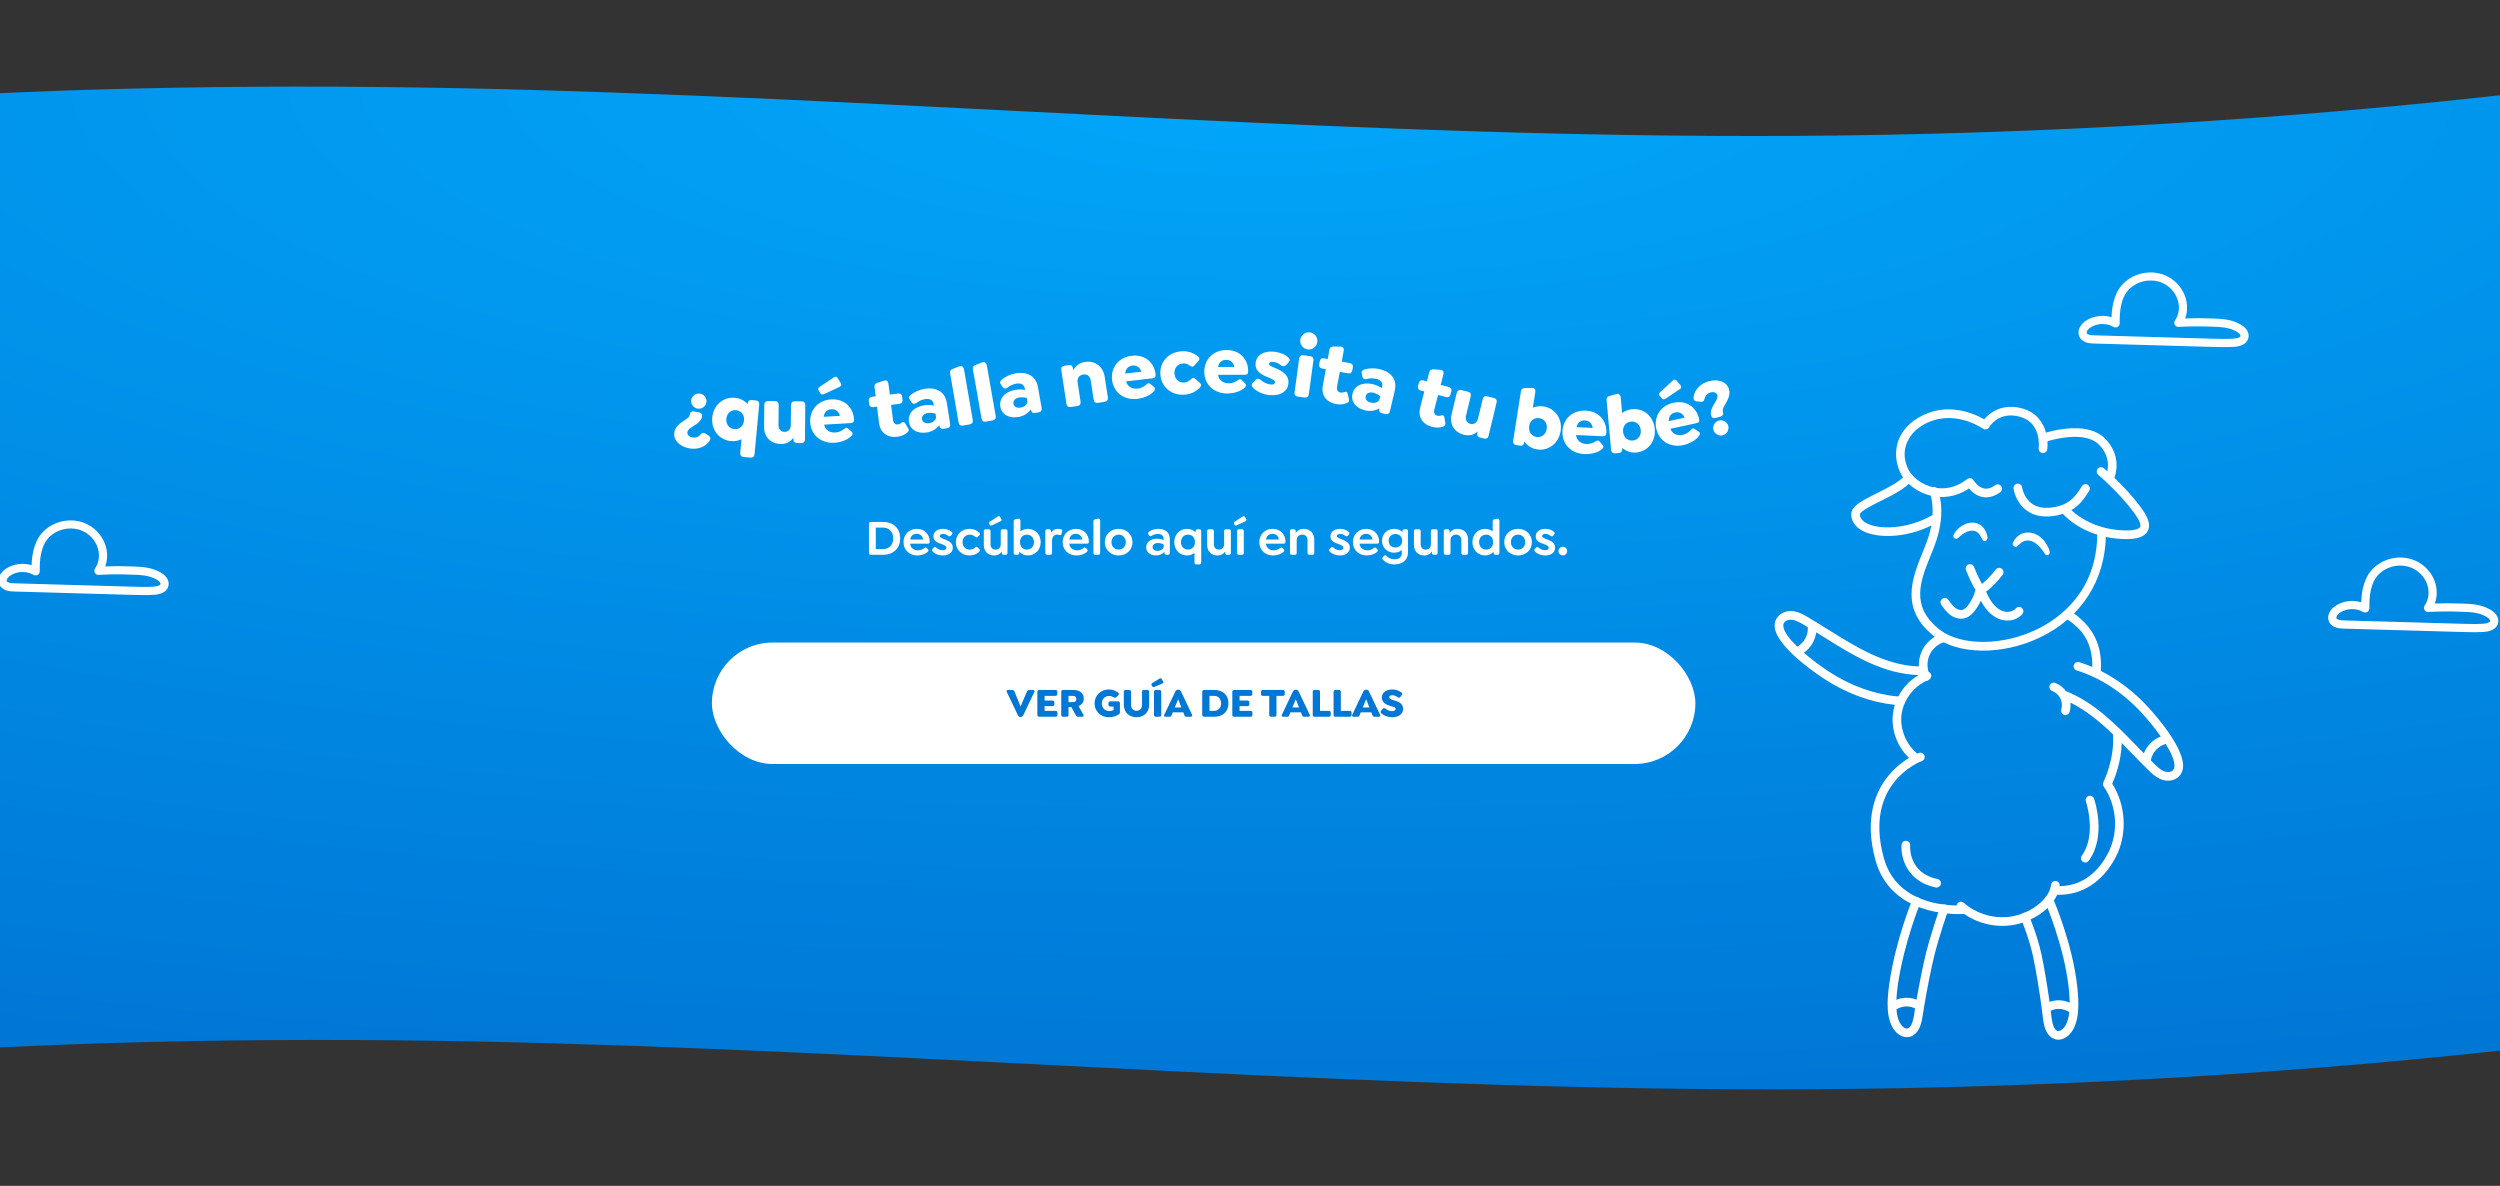 <svg width="1482" height="703" viewBox="0 0 1482 703" fill="none" xmlns="http://www.w3.org/2000/svg">
<rect x="0" y="0" width="1482" height="703" fill="#333333" stroke="none"/>
<g clip-path="url(#clip0_164_117)">
<path d="M1882.17 230.656C1885.19 229.893 1888.19 229.129 1891.18 228.358L1892.44 551.179C1664.78 609.899 1369.43 644.039 1074.95 645.687C823.201 647.093 579.383 625.727 329.819 618.542C80.254 611.358 -197.4 621.321 -384.434 674.087L-385.395 429.293C-388.417 430.112 -391.418 430.94 -394.395 431.78L-395.661 108.959C-208.627 56.192 68.998 46.221 318.592 53.414C568.186 60.607 811.974 81.975 1063.73 80.559C1358.2 78.912 1653.55 44.771 1881.22 -13.949L1882.17 230.656Z" fill="url(#paint0_radial_164_117)"/>
<path d="M1220.05 616.312C1218.57 616.287 1217.13 615.815 1215.88 614.874C1212.4 612.245 1211.41 607.196 1210.86 602.132C1210.74 601.042 1210.59 599.78 1210.41 598.392C1210.38 598.24 1210.36 598.083 1210.35 597.927C1209.14 588.633 1206.79 574.087 1205.12 566.607C1202.56 555.073 1198.04 544.74 1198 544.64C1197.42 543.345 1198.02 541.833 1199.31 541.261C1200.61 540.689 1202.12 541.281 1202.69 542.576C1202.88 543.017 1207.45 553.477 1210.13 565.495C1211.63 572.238 1213.67 584.611 1214.98 593.907C1218.79 592.52 1223.03 592.681 1226.93 594.366C1226.88 591.163 1226.59 587.951 1226.28 585.139C1223.47 560.337 1212.39 534.786 1212.28 534.529C1211.71 533.234 1212.3 531.722 1213.6 531.154C1214.89 530.589 1216.4 531.173 1216.97 532.472C1217.44 533.541 1228.48 558.97 1231.37 584.561C1232.47 594.351 1232.98 606.433 1227 612.991C1224.98 615.21 1222.45 616.351 1220.05 616.312ZM1215.67 599.164C1215.78 600.037 1215.88 600.845 1215.95 601.576C1216.2 603.836 1216.77 609.122 1218.96 610.778C1220.75 612.128 1222.96 609.802 1223.21 609.532C1225.25 607.291 1226.26 603.85 1226.68 600.011C1223.14 597.754 1219.09 597.448 1215.67 599.16L1215.67 599.164ZM1130.31 614.833C1127.9 614.793 1125.42 613.569 1123.47 611.285C1117.71 604.534 1118.61 592.475 1120.04 582.726C1123.76 557.309 1133.23 534.276 1133.63 533.309C1134.17 532.002 1135.67 531.384 1136.97 531.922C1138.28 532.465 1138.9 533.963 1138.36 535.27C1138.27 535.5 1128.73 558.703 1125.11 583.468C1124.7 586.268 1124.3 589.468 1124.15 592.669C1128.1 591.113 1132.34 591.088 1136.11 592.603C1137.72 583.356 1140.17 571.057 1141.89 564.367C1144.93 552.583 1149.99 537.987 1150.04 537.844C1150.5 536.508 1151.96 535.795 1153.3 536.266C1154.64 536.729 1155.35 538.19 1154.88 539.529C1154.83 539.672 1149.83 554.072 1146.86 565.647C1144.95 573.068 1142.12 587.533 1140.6 596.778C1140.59 596.934 1140.57 597.089 1140.53 597.241C1140.3 598.622 1140.11 599.878 1139.96 600.963C1139.24 606.007 1138.09 611.017 1134.52 613.533C1133.24 614.432 1131.79 614.857 1130.3 614.833L1130.31 614.833ZM1124.21 598.33C1124.5 602.177 1125.4 605.653 1127.37 607.96C1127.6 608.238 1129.74 610.636 1131.57 609.346C1133.82 607.762 1134.57 602.495 1134.89 600.248C1134.99 599.52 1135.11 598.711 1135.24 597.846C1131.88 596.026 1127.83 596.195 1124.21 598.334L1124.21 598.33ZM1174.46 385.682C1163.59 385.503 1153.73 382.728 1146.82 377.372C1126.02 361.262 1133.58 342.614 1139.65 327.628C1140.86 324.635 1142 321.812 1142.93 319.062C1143.83 316.395 1144.46 313.872 1144.88 311.517C1129.51 319.165 1112.39 319.232 1103.88 314.55C1099.83 312.323 1097.53 308.976 1097.4 305.131C1097.22 300.02 1103.98 296.666 1112.54 292.417C1118.92 289.247 1126.16 285.654 1129.52 281.555C1130.42 280.463 1132.04 280.3 1133.13 281.2C1134.22 282.097 1134.38 283.712 1133.48 284.805C1129.42 289.759 1121.66 293.61 1114.81 297.008C1110.5 299.151 1102.45 303.142 1102.52 304.957C1102.59 306.986 1103.88 308.704 1106.35 310.064C1114.04 314.299 1131.21 313.677 1145.6 305.313C1146 297.237 1144.1 292.31 1144.07 292.237C1143.55 290.927 1144.18 289.435 1145.49 288.905C1146.8 288.379 1148.29 289.005 1148.82 290.311C1149.03 290.816 1153.79 302.858 1147.78 320.698C1146.81 323.592 1145.63 326.49 1144.39 329.555C1138.41 344.322 1132.22 359.588 1149.95 373.323C1162.41 382.977 1187.06 382.912 1207.29 373.168C1220.51 366.802 1242.77 351.059 1243.24 317.2C1243.26 315.786 1244.42 314.652 1245.84 314.676L1245.85 314.676C1247.26 314.699 1248.39 315.863 1248.37 317.273C1247.99 344.02 1233.83 366.078 1209.51 377.789C1198.18 383.247 1185.77 385.876 1174.45 385.69L1174.46 385.682Z" fill="white"/>
<path d="M1158.14 316.966C1161.12 310.819 1170.59 306.71 1175.71 312.763C1177.06 314.181 1179.95 320.349 1176.67 320.748C1175.91 320.796 1175.29 320.299 1175.04 319.633C1173.81 317.042 1172.09 314.4 1169.02 314.574C1165.93 314.599 1162.94 316.859 1160.68 318.955C1159.35 320.204 1157.25 318.534 1158.14 316.966Z" fill="white"/>
<path d="M1212.07 328.186C1209.64 324.201 1205.37 319.25 1200.25 320.634C1198.69 321.099 1197.2 322.452 1196.12 323.625C1194.79 325.037 1192.44 323.401 1193.27 321.676C1197.21 313.353 1207 314.222 1212.02 320.935C1213.12 322.406 1216.96 328.225 1213.93 329.061C1213.15 329.261 1212.4 328.857 1212.07 328.182" fill="white"/>
<path d="M1186.34 548.853C1178.51 548.724 1170.77 546.269 1164.32 541.81C1157.72 542.162 1120.69 542.602 1111.73 509.775C1104.84 484.555 1112.16 468.654 1119.52 459.756C1123.65 454.769 1128.19 451.401 1131.68 449.287C1124.59 442.547 1120.9 432.531 1122.16 422.852C1122.38 421.144 1122.75 419.465 1123.26 417.83C1108.98 416.34 1094.56 411.039 1081.33 402.399C1076.65 399.34 1053.22 383.479 1052.06 371.797C1051.8 369.138 1052.65 366.759 1054.52 364.919C1056.84 362.64 1060.44 361.745 1064.17 362.525C1067.16 363.153 1069.76 364.687 1072.05 366.041C1075.89 368.31 1079.78 370.74 1083.53 373.092C1100.29 383.585 1117.6 394.423 1137.52 395.074C1137.37 392.078 1137.91 389.029 1139.14 386.245C1141.4 381.132 1145.88 377.2 1151.11 375.723C1152.48 375.339 1153.89 376.13 1154.27 377.495C1154.66 378.855 1153.87 380.272 1152.5 380.657C1148.78 381.71 1145.45 384.645 1143.82 388.32C1142.45 391.42 1142.26 395.088 1143.26 398.28C1143.89 398.534 1144.42 399.034 1144.68 399.711C1145.17 400.94 1144.64 402.324 1143.49 402.925C1143.29 403.138 1143.04 403.321 1142.76 403.457C1142.42 403.619 1142.06 403.704 1141.71 403.714C1136.45 406.24 1132.1 410.691 1129.54 415.94C1129.47 416.438 1129.26 416.883 1128.95 417.239C1128.1 419.253 1127.52 421.362 1127.24 423.514C1126.14 432.032 1129.85 441.207 1136.54 446.749C1137.09 446.511 1137.43 446.384 1137.5 446.358C1138.83 445.87 1140.3 446.553 1140.79 447.881C1141.27 449.209 1140.59 450.681 1139.26 451.169C1137.77 451.722 1104.71 464.64 1116.68 508.43C1120.28 521.647 1129.38 530.413 1143.69 534.479C1149.94 536.256 1155.9 536.715 1159.88 536.781C1159.95 536.284 1160.15 535.804 1160.5 535.403C1161.44 534.342 1163.06 534.239 1164.12 535.173C1164.86 535.824 1165.63 536.438 1166.42 537.018C1166.53 537.088 1166.63 537.166 1166.74 537.251C1174.21 542.612 1183.74 544.839 1192.86 543.232C1203.2 541.416 1214.9 533.45 1215.85 524.492C1216 523.083 1217.27 522.062 1218.67 522.214C1220.08 522.363 1221.1 523.628 1220.95 525.033C1220.94 525.135 1220.93 525.234 1220.91 525.336C1236.29 525.065 1244.98 514.683 1249.61 505.846C1256.02 493.597 1255.01 477.687 1247.08 466.259C1246.54 465.486 1246.47 464.48 1246.9 463.643C1246.97 463.507 1253.74 449.833 1252.54 435.279C1244.84 427.886 1236.66 421.106 1227.33 416.475C1227.53 418.342 1227.38 420.253 1226.84 422.055C1226.44 423.41 1225.02 424.186 1223.66 423.783C1222.3 423.38 1221.53 421.956 1221.93 420.597C1222.57 418.451 1222.37 416.063 1221.38 414.053C1221.27 413.831 1221.15 413.616 1221.02 413.404C1220.89 413.246 1220.78 413.077 1220.69 412.893C1219.67 411.423 1218.2 410.261 1216.53 409.61C1215.21 409.098 1214.56 407.615 1215.07 406.296C1215.58 404.973 1217.07 404.32 1218.38 404.832C1220.89 405.802 1223.09 407.516 1224.69 409.676C1241.83 416.558 1254.87 430.041 1267.49 443.084C1268.61 444.235 1269.74 445.407 1270.88 446.574C1272.65 442.046 1276.36 438.342 1280.91 436.594C1277.22 431.349 1272.88 426.131 1269.23 422.213C1258.18 410.334 1244.97 401.76 1231.05 397.422C1229.7 397 1228.95 395.565 1229.37 394.214C1229.79 392.863 1231.22 392.111 1232.58 392.529C1235.19 393.344 1237.77 394.296 1240.33 395.384C1240.49 379.634 1233.31 372.445 1225.42 367.065C1224.25 366.27 1223.95 364.675 1224.74 363.505C1225.54 362.335 1227.13 362.034 1228.3 362.829C1244.13 373.612 1245.96 386.948 1245.39 397.734C1255.38 402.772 1264.76 409.884 1272.98 418.722C1276.8 422.817 1295.72 443.834 1294.05 455.454C1293.66 458.099 1292.27 460.206 1290.01 461.542C1287.21 463.2 1283.5 463.2 1280.07 461.553C1277.31 460.222 1275.16 458.11 1273.26 456.245C1270.08 453.119 1266.89 449.829 1263.81 446.644C1261.82 444.584 1259.81 442.512 1257.79 440.459C1257.45 451.557 1253.67 461.099 1252.12 464.57C1260.35 477.414 1261.2 494.759 1254.15 508.215C1246.5 522.806 1234.25 530.691 1219.61 530.45L1219.46 530.448C1215.4 539.582 1204.16 546.438 1193.75 548.268C1191.29 548.699 1188.82 548.89 1186.35 548.849L1186.34 548.853ZM1275 450.773C1275.61 451.384 1276.23 451.992 1276.84 452.591C1278.53 454.255 1280.28 455.977 1282.28 456.938C1283.74 457.639 1285.84 458.054 1287.39 457.136C1288.32 456.584 1288.81 455.843 1288.97 454.724C1289.44 451.494 1287.21 446.44 1283.84 441.021C1279.39 442.237 1275.73 446.221 1275.01 450.773L1275 450.773ZM1069.34 386.948C1074.18 391.155 1079.65 395.178 1084.13 398.105C1097.14 406.608 1111.34 411.696 1125.3 412.873C1128.02 407.634 1132.23 403.173 1137.38 400.192C1116.07 399.521 1098.15 388.297 1080.79 377.429C1079.44 376.577 1078.06 375.714 1076.67 374.854C1076.04 379.675 1073.33 384.161 1069.34 386.948L1069.34 386.948ZM1061.67 367.376C1060.39 367.355 1059.03 367.663 1058.1 368.568C1057.33 369.324 1057.04 370.164 1057.15 371.288C1057.47 374.534 1060.85 378.907 1065.42 383.357C1069.44 381.11 1072.04 376.368 1071.65 371.77C1070.91 371.324 1070.17 370.882 1069.44 370.448C1067.39 369.239 1065.28 367.991 1063.11 367.536C1062.66 367.442 1062.17 367.384 1061.67 367.376ZM1147.99 526.158C1147.83 526.156 1147.67 526.138 1147.51 526.105C1130.1 522.505 1126.64 507.947 1127.24 500.752C1127.35 499.343 1128.61 498.291 1130 498.413C1131.41 498.531 1132.46 499.766 1132.35 501.171C1132.29 501.87 1131.32 517.523 1148.54 521.086C1149.93 521.371 1150.82 522.728 1150.53 524.112C1150.28 525.337 1149.19 526.174 1147.99 526.155L1147.99 526.158ZM1236.12 511.288C1235.61 511.28 1235.1 511.119 1234.66 510.8C1233.51 509.967 1233.26 508.365 1234.09 507.222C1243.12 494.799 1236.58 475.311 1236.51 475.115C1236.05 473.777 1236.76 472.32 1238.1 471.859C1239.44 471.398 1240.89 472.106 1241.35 473.442C1241.67 474.341 1248.86 495.636 1238.23 510.239C1237.72 510.942 1236.92 511.309 1236.12 511.296L1236.12 511.288ZM1189.81 367.855C1188.77 367.838 1187.73 367.699 1186.69 367.431C1182.11 366.245 1178.89 363.008 1177 360.504C1175.93 359.095 1175.03 357.596 1174.23 356.088C1173.27 358.206 1172.07 360.21 1170.65 362.047C1169.56 363.455 1167.83 365.428 1165.33 366.299C1162.44 367.305 1159 366.648 1156.13 364.543C1153.91 362.912 1152.33 360.733 1150.78 358.459C1149.98 357.29 1150.28 355.697 1151.45 354.899C1152.62 354.1 1154.22 354.404 1155.02 355.574C1156.35 357.539 1157.59 359.26 1159.16 360.408C1160.33 361.264 1162.12 361.99 1163.65 361.46C1164.85 361.038 1165.91 359.804 1166.6 358.914C1168.73 356.15 1170.27 352.926 1171.09 349.528C1170.43 348.779 1170.02 347.985 1169.79 347.54C1168.16 344.428 1166.69 341.201 1165.42 337.943C1164.91 336.626 1165.55 335.138 1166.87 334.623C1168.19 334.108 1169.68 334.757 1170.19 336.078C1171.4 339.163 1172.79 342.222 1174.33 345.172C1174.61 345.71 1174.81 345.994 1174.93 346.141C1175.07 346.052 1175.29 345.892 1175.63 345.593C1178.37 343.208 1180.87 340.529 1183.06 337.629C1183.92 336.502 1185.52 336.281 1186.65 337.132C1187.78 337.988 1188 339.593 1187.15 340.724C1184.74 343.902 1182 346.839 1179 349.453C1178.65 349.763 1178.06 350.274 1177.3 350.688C1178.35 352.987 1179.56 355.385 1181.09 357.414C1182.49 359.271 1184.83 361.653 1187.98 362.473C1190.59 363.151 1193.46 362.419 1194.96 360.69C1195.88 359.617 1197.5 359.503 1198.57 360.426C1199.64 361.353 1199.76 362.972 1198.83 364.04C1196.66 366.549 1193.32 367.917 1189.81 367.859L1189.81 367.855ZM1259.8 319.569C1259.65 319.567 1259.5 319.564 1259.35 319.562C1237.54 319.005 1225.73 307.744 1222.88 304.635C1221.97 304.928 1221.01 305.187 1220 305.406C1212.57 307.014 1206.39 306.14 1201.64 302.806C1194.82 298.026 1193.66 289.969 1193.62 289.626C1193.43 288.223 1194.41 286.934 1195.81 286.745C1197.22 286.559 1198.5 287.534 1198.69 288.934C1198.72 289.098 1199.69 295.207 1204.62 298.64C1208.15 301.095 1212.96 301.684 1218.91 300.397C1227.69 298.495 1230.97 293.273 1234.13 288.22C1234.88 287.019 1236.46 286.657 1237.66 287.407C1238.86 288.158 1239.22 289.738 1238.47 290.94C1236.07 294.776 1233.25 299.279 1227.9 302.409C1231.76 306.022 1242.18 313.995 1259.48 314.436C1266.89 314.646 1268.38 312.909 1268.66 312.381C1269.71 310.367 1266.23 305.578 1265.08 304.003L1264.88 303.722C1256.73 292.48 1243.99 281.597 1243.86 281.488C1242.79 280.573 1242.66 278.954 1243.57 277.877C1244.49 276.801 1246.11 276.667 1247.18 277.587C1247.31 277.692 1248.05 278.324 1249.22 279.378C1249.99 275.712 1250.08 269.376 1244.11 263.458C1236.15 255.567 1218.38 260.166 1213.73 261.55C1213.86 263.332 1213.8 264.967 1213.62 266.311C1213.44 267.715 1212.16 268.706 1210.75 268.519C1209.35 268.336 1208.36 267.049 1208.54 265.649C1208.63 264.954 1210.21 250.772 1197.71 247.139C1184.92 243.421 1179.39 252.874 1179.16 253.281C1178.8 253.91 1178.19 254.361 1177.49 254.516C1176.78 254.672 1176.04 254.527 1175.45 254.106C1174.71 253.588 1157.14 241.522 1139.5 252.209C1131.22 257.227 1125.55 267.396 1131.54 278.804C1133.54 282.603 1139.04 287.407 1146.39 288.981C1151.18 290.007 1158.51 289.976 1166.15 283.992C1166.74 283.53 1167.5 283.353 1168.22 283.494C1168.96 283.639 1169.59 284.091 1169.96 284.74C1169.97 284.771 1172.34 288.777 1176.08 289.558C1178.15 289.991 1180.39 289.34 1182.74 287.617C1183.89 286.784 1185.49 287.031 1186.33 288.174C1187.16 289.318 1186.91 290.919 1185.77 291.756C1182.17 294.382 1178.54 295.327 1174.98 294.564C1171.38 293.794 1168.74 291.411 1167.17 289.578C1158.74 295.229 1150.72 295.15 1145.31 293.992C1136.3 292.063 1129.62 286.171 1127 281.187C1124.2 275.849 1123.31 269.817 1124.5 264.199C1125.91 257.524 1130.18 251.861 1136.84 247.825C1153.74 237.586 1170.37 245.19 1176.22 248.554C1179.92 244.08 1187.77 238.907 1199.13 242.214C1207.36 244.609 1211.27 250.622 1212.86 256.45C1219 254.668 1238.03 250.204 1247.72 259.812C1253.75 265.796 1254.84 272.231 1254.69 276.577C1254.59 279.474 1253.93 281.848 1253.42 283.278C1257.99 287.651 1264.19 294.049 1269.02 300.713L1269.22 300.986C1271.33 303.889 1275.73 309.926 1273.19 314.765C1271.44 318.118 1267.05 319.692 1259.79 319.573L1259.8 319.569Z" fill="white"/>
<path d="M-0.875 344.036C-0.835 341.255 1.192 338.623 3.564 337.099C7.992 334.213 13.709 333.503 18.721 335.037C18.965 328.016 20.453 319.55 26.74 314.101C35.066 306.908 47.513 306.605 55.712 313.363C62.679 319.121 65.164 328.123 62.37 335.755C67.479 335.564 72.634 335.566 77.737 335.782L78.936 335.799C84.303 336.02 89.383 336.212 94.832 339.143C98.638 341.187 100.514 344.187 99.871 347.222C99.203 350.377 96.227 352.277 91.499 352.593C87.107 352.89 82.674 352.755 78.408 352.646L8.166 350.638C6.32 350.588 1.431 350.446 -0.359 346.561C-0.731 345.716 -0.887 344.875 -0.875 344.036ZM23.536 338.726C23.524 339.565 23.081 340.35 22.332 340.771C21.582 341.215 20.647 341.202 19.886 340.784C15.725 338.375 10.209 338.512 6.191 341.14C4.836 342.032 3.639 343.621 4.057 344.514C4.406 345.286 5.838 345.714 8.331 345.774L78.573 347.782C82.719 347.889 87.033 348.022 91.184 347.746C93.344 347.609 94.984 346.961 95.138 346.196C95.293 345.479 94.183 344.264 92.541 343.402C88.068 341.012 83.946 340.858 78.746 340.664L77.524 340.646C71.199 340.364 64.773 340.417 58.462 340.782C57.55 340.841 56.67 340.373 56.226 339.551C55.782 338.754 55.82 337.772 56.334 336.988C60.498 330.814 58.918 322.256 52.639 317.06C46.241 311.766 36.479 312.058 29.925 317.719C24.002 322.837 23.463 332.084 23.561 338.606C23.561 338.63 23.561 338.654 23.56 338.678L23.536 338.726Z" fill="white"/>
<path d="M1380.13 366.036C1380.16 363.255 1382.19 360.623 1384.56 359.099C1388.99 356.213 1394.71 355.503 1399.72 357.037C1399.97 350.016 1401.45 341.55 1407.74 336.101C1416.07 328.908 1428.51 328.605 1436.71 335.363C1443.68 341.121 1446.16 350.123 1443.37 357.755C1448.48 357.564 1453.63 357.566 1458.74 357.782L1459.94 357.799C1465.3 358.02 1470.38 358.212 1475.83 361.143C1479.64 363.187 1481.51 366.187 1480.87 369.222C1480.2 372.377 1477.23 374.277 1472.5 374.593C1468.11 374.89 1463.67 374.755 1459.41 374.646L1389.17 372.638C1387.32 372.588 1382.43 372.446 1380.64 368.561C1380.27 367.716 1380.11 366.875 1380.13 366.036ZM1404.54 360.726C1404.52 361.565 1404.08 362.35 1403.33 362.771C1402.58 363.215 1401.65 363.202 1400.89 362.784C1396.72 360.375 1391.21 360.512 1387.19 363.14C1385.84 364.032 1384.64 365.621 1385.06 366.514C1385.41 367.286 1386.84 367.714 1389.33 367.774L1459.57 369.782C1463.72 369.889 1468.03 370.022 1472.18 369.746C1474.34 369.609 1475.98 368.961 1476.14 368.196C1476.29 367.479 1475.18 366.264 1473.54 365.402C1469.07 363.012 1464.95 362.858 1459.75 362.664L1458.52 362.646C1452.2 362.364 1445.77 362.417 1439.46 362.782C1438.55 362.841 1437.67 362.373 1437.23 361.551C1436.78 360.754 1436.82 359.772 1437.33 358.988C1441.5 352.814 1439.92 344.256 1433.64 339.06C1427.24 333.766 1417.48 334.058 1410.92 339.719C1405 344.837 1404.46 354.084 1404.56 360.606C1404.56 360.63 1404.56 360.654 1404.56 360.678L1404.54 360.726Z" fill="white"/>
<path d="M1232.13 197.036C1232.16 194.255 1234.19 191.623 1236.56 190.099C1240.99 187.213 1246.71 186.503 1251.72 188.037C1251.97 181.016 1253.45 172.55 1259.74 167.101C1268.07 159.908 1280.51 159.605 1288.71 166.363C1295.68 172.121 1298.16 181.123 1295.37 188.755C1300.48 188.564 1305.63 188.566 1310.74 188.782L1311.94 188.799C1317.3 189.02 1322.38 189.212 1327.83 192.143C1331.64 194.187 1333.51 197.187 1332.87 200.222C1332.2 203.377 1329.23 205.277 1324.5 205.593C1320.11 205.89 1315.67 205.755 1311.41 205.646L1241.17 203.638C1239.32 203.588 1234.43 203.446 1232.64 199.561C1232.27 198.716 1232.11 197.875 1232.13 197.036ZM1256.54 191.726C1256.52 192.565 1256.08 193.35 1255.33 193.771C1254.58 194.215 1253.65 194.202 1252.89 193.784C1248.72 191.375 1243.21 191.512 1239.19 194.14C1237.84 195.032 1236.64 196.621 1237.06 197.514C1237.41 198.286 1238.84 198.714 1241.33 198.774L1311.57 200.782C1315.72 200.889 1320.03 201.022 1324.18 200.746C1326.34 200.609 1327.98 199.961 1328.14 199.196C1328.29 198.479 1327.18 197.264 1325.54 196.402C1321.07 194.012 1316.95 193.858 1311.75 193.664L1310.52 193.646C1304.2 193.364 1297.77 193.417 1291.46 193.782C1290.55 193.841 1289.67 193.373 1289.23 192.551C1288.78 191.754 1288.82 190.772 1289.33 189.988C1293.5 183.814 1291.92 175.256 1285.64 170.06C1279.24 164.766 1269.48 165.058 1262.92 170.719C1257 175.837 1256.46 185.084 1256.56 191.606C1256.56 191.63 1256.56 191.654 1256.56 191.678L1256.54 191.726Z" fill="white"/>
<path d="M516.322 328.889C515.572 328.889 515.122 328.439 515.122 327.689V310.559C515.122 309.809 515.572 309.389 516.322 309.389H523.402C529.642 309.389 533.632 313.289 533.632 319.109C533.632 324.989 529.642 328.889 523.402 328.889H516.322ZM519.172 325.529H523.282C527.002 325.529 529.492 323.069 529.492 319.139C529.492 315.179 527.002 312.749 523.282 312.749H519.172V325.529ZM539.523 322.289C539.763 324.839 541.803 326.249 544.113 326.249C545.283 326.249 546.603 325.919 547.923 324.899C548.463 324.479 548.883 324.389 549.363 324.899L550.083 325.619C550.653 326.189 550.413 326.639 550.083 326.999C548.553 328.559 545.883 329.279 543.753 329.279C539.253 329.279 535.593 326.189 535.593 321.389C535.593 316.859 538.923 313.499 543.453 313.499C545.733 313.499 547.653 314.309 548.943 315.599C550.353 316.979 551.133 318.959 551.133 321.059C551.133 321.899 550.803 322.289 549.903 322.289H539.523ZM543.393 316.439C541.323 316.439 539.853 317.759 539.553 319.829H547.233C547.083 318.899 546.723 318.119 546.153 317.549C545.493 316.829 544.533 316.439 543.393 316.439ZM558.904 329.279C556.564 329.279 554.224 328.349 552.964 326.999C552.424 326.489 552.274 325.979 552.904 325.319L553.414 324.749C553.984 324.119 554.524 324.179 555.094 324.659C556.114 325.559 557.434 326.189 558.874 326.189C560.164 326.189 561.004 325.619 561.004 324.749C561.004 323.579 559.744 323.159 558.394 322.619C555.934 321.779 553.324 320.849 553.324 317.969C553.324 315.239 555.574 313.499 559.024 313.499C560.944 313.499 562.954 314.159 564.124 315.269C564.664 315.749 564.814 316.229 564.184 316.979L563.764 317.519C563.314 318.029 562.714 318.119 562.114 317.669C561.124 316.859 560.224 316.499 559.024 316.499C557.854 316.499 557.134 317.009 557.134 317.759C557.134 318.719 558.454 319.109 560.224 319.799C562.744 320.819 564.814 321.899 564.814 324.689C564.814 327.539 562.414 329.279 558.904 329.279ZM574.734 329.279C570.054 329.279 566.634 325.889 566.634 321.389C566.634 316.859 570.054 313.499 574.734 313.499C576.954 313.499 578.994 314.219 580.614 315.809C580.974 316.169 581.184 316.649 580.614 317.219L579.564 318.269C579.174 318.629 578.754 318.779 578.124 318.239C576.954 317.159 575.844 316.949 574.854 316.949C572.364 316.949 570.594 318.839 570.594 321.389C570.594 323.909 572.274 325.829 574.854 325.829C575.844 325.829 576.954 325.589 578.124 324.539C578.754 323.969 579.174 324.119 579.564 324.509L580.614 325.559C581.184 326.129 580.974 326.579 580.614 326.939C578.994 328.559 576.954 329.279 574.734 329.279ZM586.828 311.249L586.438 310.559C586.078 310.019 586.288 309.599 586.858 309.209L591.478 306.209C592.108 305.759 592.528 305.909 592.828 306.359L593.548 307.679C593.938 308.309 593.728 308.699 593.158 308.999L588.118 311.369C587.548 311.639 587.098 311.639 586.828 311.249ZM596.098 313.739C596.818 313.739 597.238 314.159 597.238 314.879V327.719C597.238 328.439 596.818 328.889 596.098 328.889H595.018C594.298 328.889 593.878 328.439 593.878 327.719V326.909C592.948 328.319 591.448 329.279 589.288 329.279C585.628 329.279 583.198 326.789 583.198 323.099V314.879C583.198 314.159 583.588 313.739 584.308 313.739H586.048C586.768 313.739 587.188 314.159 587.188 314.879V322.649C587.188 324.539 588.328 325.829 590.158 325.829C592.048 325.829 593.248 324.539 593.248 322.559V314.879C593.248 314.159 593.638 313.739 594.358 313.739H596.098ZM609.379 313.499C613.789 313.499 616.909 316.949 616.909 321.389C616.909 325.799 613.789 329.279 609.379 329.279C607.189 329.279 605.449 328.349 604.219 326.969V327.719C604.219 328.439 603.829 328.889 603.109 328.889H602.059C601.339 328.889 600.919 328.439 600.919 327.719V308.969C600.919 308.279 601.309 307.979 602.059 307.799L603.709 307.499C604.519 307.319 604.909 307.829 604.909 308.609V314.969C606.139 314.069 607.669 313.499 609.379 313.499ZM608.779 325.799C611.299 325.799 612.949 323.849 612.949 321.389C612.949 318.929 611.299 316.949 608.779 316.949C606.529 316.949 604.609 318.539 604.669 321.389C604.699 324.209 606.499 325.799 608.779 325.799ZM628.992 313.769C629.442 313.919 629.862 314.159 629.652 314.969L629.262 316.469C629.052 317.219 628.572 317.309 628.062 317.159C627.642 317.009 627.162 316.919 626.742 316.919C624.762 316.919 623.652 318.419 623.652 320.579V327.719C623.652 328.439 623.262 328.889 622.542 328.889H620.802C620.082 328.889 619.662 328.439 619.662 327.719V314.879C619.662 314.159 620.082 313.739 620.802 313.739H621.942C622.662 313.739 623.082 314.159 623.082 314.879V315.809C624.042 314.369 625.392 313.499 627.102 313.499C627.852 313.499 628.392 313.589 628.992 313.769ZM633.875 322.289C634.115 324.839 636.155 326.249 638.465 326.249C639.635 326.249 640.955 325.919 642.275 324.899C642.815 324.479 643.235 324.389 643.715 324.899L644.435 325.619C645.005 326.189 644.765 326.639 644.435 326.999C642.905 328.559 640.235 329.279 638.105 329.279C633.605 329.279 629.945 326.189 629.945 321.389C629.945 316.859 633.275 313.499 637.805 313.499C640.085 313.499 642.005 314.309 643.295 315.599C644.705 316.979 645.485 318.959 645.485 321.059C645.485 321.899 645.155 322.289 644.255 322.289H633.875ZM637.745 316.439C635.675 316.439 634.205 317.759 633.905 319.829H641.585C641.435 318.899 641.075 318.119 640.505 317.549C639.845 316.829 638.885 316.439 637.745 316.439ZM649.324 328.889C648.604 328.889 648.184 328.439 648.184 327.719V308.969C648.184 308.279 648.574 307.979 649.324 307.799L650.974 307.469C651.784 307.289 652.174 307.829 652.174 308.609V327.719C652.174 328.439 651.784 328.889 651.064 328.889H649.324ZM663.141 329.279C658.401 329.279 654.921 325.889 654.921 321.389C654.921 316.889 658.401 313.499 663.141 313.499C667.881 313.499 671.331 316.889 671.331 321.389C671.331 325.889 667.881 329.279 663.141 329.279ZM663.141 325.799C665.601 325.799 667.371 323.939 667.371 321.389C667.371 318.839 665.601 316.949 663.141 316.949C660.681 316.949 658.881 318.839 658.881 321.389C658.881 323.939 660.651 325.799 663.141 325.799ZM686.716 313.499C690.496 313.499 693.496 315.359 693.496 319.799V327.719C693.496 328.469 693.106 328.889 692.386 328.889H691.426C690.706 328.889 690.286 328.439 690.286 327.719V327.209C688.996 328.469 687.256 329.279 685.336 329.279C681.826 329.279 679.456 327.329 679.456 324.449C679.456 321.389 682.036 319.349 685.876 319.349C687.286 319.349 688.606 319.679 689.776 320.159V319.349C689.776 317.609 688.516 316.529 686.446 316.529C685.006 316.529 683.656 316.979 682.606 317.699C682.006 318.059 681.496 317.939 681.106 317.279L680.836 316.799C680.386 316.019 680.626 315.479 681.166 315.149C682.906 313.979 684.856 313.499 686.716 313.499ZM686.206 326.549C688.156 326.549 689.866 325.349 689.866 323.879V322.769C689.116 322.409 687.796 321.899 686.416 321.899C684.526 321.899 683.266 322.859 683.266 324.299C683.266 325.649 684.436 326.549 686.206 326.549ZM710.972 313.739C711.692 313.739 712.082 314.159 712.082 314.879V333.449C712.082 334.169 711.692 334.589 710.972 334.589H709.232C708.512 334.589 708.092 334.169 708.092 333.449V327.779C706.892 328.709 705.362 329.279 703.622 329.279C699.212 329.279 696.092 325.799 696.092 321.389C696.092 316.949 699.242 313.499 703.622 313.499C705.662 313.499 707.432 314.279 708.752 315.509V314.879C708.752 314.159 709.172 313.739 709.892 313.739H710.972ZM704.222 325.799C706.502 325.799 708.362 324.209 708.362 321.389C708.362 318.539 706.502 316.949 704.222 316.949C701.702 316.949 700.052 318.929 700.052 321.389C700.052 323.849 701.702 325.799 704.222 325.799ZM728.515 313.739C729.235 313.739 729.655 314.159 729.655 314.879V327.719C729.655 328.439 729.235 328.889 728.515 328.889H727.435C726.715 328.889 726.295 328.439 726.295 327.719V326.909C725.365 328.319 723.865 329.279 721.705 329.279C718.045 329.279 715.615 326.789 715.615 323.099V314.879C715.615 314.159 716.005 313.739 716.725 313.739H718.465C719.185 313.739 719.605 314.159 719.605 314.879V322.649C719.605 324.539 720.745 325.829 722.575 325.829C724.465 325.829 725.665 324.539 725.665 322.559V314.879C725.665 314.159 726.055 313.739 726.775 313.739H728.515ZM731.957 311.249L731.567 310.559C731.207 310.019 731.417 309.599 731.987 309.209L736.607 306.209C737.237 305.759 737.657 305.909 737.957 306.359L738.677 307.679C739.067 308.309 738.857 308.699 738.287 308.999L733.247 311.369C732.677 311.639 732.227 311.639 731.957 311.249ZM734.477 328.889C733.757 328.889 733.337 328.439 733.337 327.719V314.879C733.337 314.159 733.757 313.739 734.477 313.739H736.217C736.937 313.739 737.327 314.159 737.327 314.879V327.719C737.327 328.439 736.937 328.889 736.217 328.889H734.477ZM750.443 322.289C750.683 324.839 752.723 326.249 755.033 326.249C756.203 326.249 757.523 325.919 758.843 324.899C759.383 324.479 759.803 324.389 760.283 324.899L761.003 325.619C761.573 326.189 761.333 326.639 761.003 326.999C759.473 328.559 756.803 329.279 754.673 329.279C750.173 329.279 746.513 326.189 746.513 321.389C746.513 316.859 749.843 313.499 754.373 313.499C756.653 313.499 758.573 314.309 759.863 315.599C761.273 316.979 762.053 318.959 762.053 321.059C762.053 321.899 761.723 322.289 760.823 322.289H750.443ZM754.313 316.439C752.243 316.439 750.773 317.759 750.473 319.829H758.153C758.003 318.899 757.643 318.119 757.073 317.549C756.413 316.829 755.453 316.439 754.313 316.439ZM772.912 313.499C776.632 313.499 779.092 316.079 779.092 319.919V327.719C779.092 328.439 778.702 328.889 777.982 328.889H776.242C775.522 328.889 775.102 328.439 775.102 327.719V320.219C775.102 318.239 773.902 316.919 771.952 316.919C770.002 316.919 768.682 318.239 768.682 320.219V327.719C768.682 328.439 768.292 328.889 767.572 328.889H765.832C765.112 328.889 764.692 328.439 764.692 327.719V314.879C764.692 314.159 765.112 313.739 765.832 313.739H766.972C767.692 313.739 768.112 314.159 768.112 314.879V315.899C769.102 314.459 770.692 313.499 772.912 313.499ZM794.273 329.279C791.933 329.279 789.593 328.349 788.333 326.999C787.793 326.489 787.643 325.979 788.273 325.319L788.783 324.749C789.353 324.119 789.893 324.179 790.463 324.659C791.483 325.559 792.803 326.189 794.243 326.189C795.533 326.189 796.373 325.619 796.373 324.749C796.373 323.579 795.113 323.159 793.763 322.619C791.303 321.779 788.693 320.849 788.693 317.969C788.693 315.239 790.943 313.499 794.393 313.499C796.313 313.499 798.323 314.159 799.493 315.269C800.033 315.749 800.183 316.229 799.553 316.979L799.133 317.519C798.683 318.029 798.083 318.119 797.483 317.669C796.493 316.859 795.593 316.499 794.393 316.499C793.223 316.499 792.503 317.009 792.503 317.759C792.503 318.719 793.823 319.109 795.593 319.799C798.113 320.819 800.183 321.899 800.183 324.689C800.183 327.539 797.783 329.279 794.273 329.279ZM805.932 322.289C806.172 324.839 808.212 326.249 810.522 326.249C811.692 326.249 813.012 325.919 814.332 324.899C814.872 324.479 815.292 324.389 815.772 324.899L816.492 325.619C817.062 326.189 816.822 326.639 816.492 326.999C814.962 328.559 812.292 329.279 810.162 329.279C805.662 329.279 802.002 326.189 802.002 321.389C802.002 316.859 805.332 313.499 809.862 313.499C812.142 313.499 814.062 314.309 815.352 315.599C816.762 316.979 817.542 318.959 817.542 321.059C817.542 321.899 817.212 322.289 816.312 322.289H805.932ZM809.802 316.439C807.732 316.439 806.262 317.759 805.962 319.829H813.642C813.492 318.899 813.132 318.119 812.562 317.549C811.902 316.829 810.942 316.439 809.802 316.439ZM833.561 313.739C834.281 313.739 834.671 314.159 834.671 314.879V327.239C834.671 332.279 831.071 334.589 826.661 334.589C823.571 334.589 821.381 333.509 819.791 331.769C819.341 331.289 819.221 330.749 819.821 330.179L820.391 329.519C820.811 329.099 821.351 328.979 821.951 329.549C822.971 330.659 824.561 331.589 826.691 331.589C829.001 331.589 830.981 330.419 830.981 327.869V326.069C829.781 327.029 828.221 327.629 826.451 327.629C822.341 327.629 819.251 324.599 819.251 320.579C819.251 316.529 822.341 313.499 826.481 313.499C828.461 313.499 830.141 314.219 831.371 315.359V314.879C831.371 314.159 831.791 313.739 832.511 313.739H833.561ZM827.231 324.569C829.601 324.569 831.221 322.889 831.221 320.579C831.221 318.239 829.571 316.559 827.201 316.559C824.861 316.559 823.211 318.239 823.211 320.579C823.211 322.889 824.831 324.569 827.231 324.569ZM851.088 313.739C851.808 313.739 852.228 314.159 852.228 314.879V327.719C852.228 328.439 851.808 328.889 851.088 328.889H850.008C849.288 328.889 848.868 328.439 848.868 327.719V326.909C847.938 328.319 846.438 329.279 844.278 329.279C840.618 329.279 838.188 326.789 838.188 323.099V314.879C838.188 314.159 838.578 313.739 839.298 313.739H841.038C841.758 313.739 842.178 314.159 842.178 314.879V322.649C842.178 324.539 843.318 325.829 845.148 325.829C847.038 325.829 848.238 324.539 848.238 322.559V314.879C848.238 314.159 848.628 313.739 849.348 313.739H851.088ZM864.1 313.499C867.82 313.499 870.28 316.079 870.28 319.919V327.719C870.28 328.439 869.89 328.889 869.17 328.889H867.43C866.71 328.889 866.29 328.439 866.29 327.719V320.219C866.29 318.239 865.09 316.919 863.14 316.919C861.19 316.919 859.87 318.239 859.87 320.219V327.719C859.87 328.439 859.48 328.889 858.76 328.889H857.02C856.3 328.889 855.88 328.439 855.88 327.719V314.879C855.88 314.159 856.3 313.739 857.02 313.739H858.16C858.88 313.739 859.3 314.159 859.3 314.879V315.899C860.29 314.459 861.88 313.499 864.1 313.499ZM887.663 307.499C888.473 307.349 888.863 307.829 888.863 308.609V327.719C888.863 328.439 888.443 328.889 887.723 328.889H886.523C885.803 328.889 885.413 328.439 885.413 327.719V327.089C884.213 328.409 882.503 329.279 880.403 329.279C875.993 329.279 872.843 325.799 872.843 321.389C872.843 316.949 875.993 313.499 880.403 313.499C882.113 313.499 883.643 314.069 884.873 314.969V308.969C884.873 308.279 885.263 307.979 885.983 307.799L887.663 307.499ZM880.973 325.799C883.253 325.799 885.113 324.209 885.113 321.389C885.113 318.539 883.253 316.949 880.973 316.949C878.453 316.949 876.803 318.929 876.803 321.389C876.803 323.849 878.453 325.799 880.973 325.799ZM899.923 329.279C895.183 329.279 891.703 325.889 891.703 321.389C891.703 316.889 895.183 313.499 899.923 313.499C904.663 313.499 908.113 316.889 908.113 321.389C908.113 325.889 904.663 329.279 899.923 329.279ZM899.923 325.799C902.383 325.799 904.153 323.939 904.153 321.389C904.153 318.839 902.383 316.949 899.923 316.949C897.463 316.949 895.663 318.839 895.663 321.389C895.663 323.939 897.433 325.799 899.923 325.799ZM915.952 329.279C913.612 329.279 911.272 328.349 910.012 326.999C909.472 326.489 909.322 325.979 909.952 325.319L910.462 324.749C911.032 324.119 911.572 324.179 912.142 324.659C913.162 325.559 914.482 326.189 915.922 326.189C917.212 326.189 918.052 325.619 918.052 324.749C918.052 323.579 916.792 323.159 915.442 322.619C912.982 321.779 910.372 320.849 910.372 317.969C910.372 315.239 912.622 313.499 916.072 313.499C917.992 313.499 920.002 314.159 921.172 315.269C921.712 315.749 921.862 316.229 921.232 316.979L920.812 317.519C920.362 318.029 919.762 318.119 919.162 317.669C918.172 316.859 917.272 316.499 916.072 316.499C914.902 316.499 914.182 317.009 914.182 317.759C914.182 318.719 915.502 319.109 917.272 319.799C919.792 320.819 921.862 321.899 921.862 324.689C921.862 327.539 919.462 329.279 915.952 329.279ZM926.442 329.249C925.032 329.249 923.862 328.079 923.862 326.669C923.862 325.229 925.032 324.089 926.442 324.089C927.882 324.089 929.022 325.229 929.022 326.669C929.022 328.079 927.882 329.249 926.442 329.249Z" fill="white"/>
<path d="M413.45 242.215C410.993 241.761 409.343 239.363 409.788 236.954C410.225 234.593 412.631 232.895 415.089 233.349C417.546 233.803 419.187 236.249 418.751 238.61C418.305 241.019 415.908 242.669 413.45 242.215ZM408.644 265.793C402.621 264.68 398.93 260.659 399.767 256.13C400.541 251.938 404.856 249.895 407.157 248.227C408.356 247.402 408.841 246.396 408.974 245.673L409.019 245.432C409.259 244.131 410.194 243.656 411.64 243.923L414.29 244.413C415.735 244.68 416.439 245.458 416.198 246.759L416.154 247C415.833 248.735 414.642 250.059 413.016 251.303C411.229 252.617 407.876 254.041 407.502 256.065C407.217 257.606 408.362 258.964 410.578 259.374C412.168 259.668 414.177 259.042 415.251 257.546C416.157 256.418 417.126 256.298 418.465 257.144L420.144 258.301C421.396 259.081 421.375 260.273 420.556 261.467C418.364 264.699 413.8 266.746 408.644 265.793ZM448.031 237.376C449.446 237.509 450.197 238.417 450.063 239.831L447.291 269.248C447.158 270.663 446.251 271.414 444.836 271.281L440.836 270.904C439.372 270.766 438.67 269.863 438.803 268.448L439.566 260.35C437.709 261.258 435.551 261.694 433.258 261.478C426.185 260.812 421.542 254.714 422.223 247.494C422.903 240.274 428.603 235.151 435.676 235.818C438.75 236.108 441.327 237.482 443.206 239.481L443.234 239.188C443.367 237.773 444.274 237.022 445.689 237.155L448.031 237.376ZM435.305 254.387C438.281 254.667 440.732 252.684 441.053 249.269C441.375 245.854 439.289 243.443 436.362 243.167C433.289 242.877 430.864 245.109 430.565 248.28C430.266 251.451 432.231 254.097 435.305 254.387ZM475.19 237.924C476.611 237.937 477.387 238.777 477.374 240.198L477.189 260.434C477.176 261.855 476.384 262.681 474.963 262.668L472.562 262.646C471.142 262.633 470.316 261.792 470.329 260.371L470.338 259.391C468.848 261.632 466.481 263.227 463.002 263.195C456.926 263.139 452.896 259.084 452.951 253.107L453.071 239.975C453.084 238.554 453.925 237.729 455.346 237.742L459.364 237.779C460.785 237.792 461.61 238.632 461.597 240.053L461.488 251.96C461.466 254.312 462.823 255.99 465.077 256.011C467.38 256.032 468.767 254.379 468.789 251.978L468.898 240.12C468.911 238.699 469.702 237.873 471.123 237.886L475.19 237.924ZM486.402 233.299L485.373 231.641C484.728 230.697 484.976 229.898 486.064 229.196L494.332 223.705C495.322 223.009 496.024 223.263 496.51 224.02L498.408 227.099C499.009 228.144 498.612 228.903 497.801 229.294L488.675 233.559C487.671 234.01 486.834 233.961 486.402 233.299ZM488.561 251.726C489.144 254.981 491.986 256.582 495.215 256.393C496.975 256.29 498.656 255.651 500.345 254.325C501.186 253.589 501.9 253.204 502.886 254.128L504.65 255.742C505.786 256.707 505.443 257.561 504.893 258.231C502.83 260.708 498.453 262.24 494.588 262.467C486.762 262.925 480.729 257.977 480.283 250.346C479.85 242.959 485.011 237.209 492.691 236.76C496.604 236.531 499.913 237.711 502.14 239.692C504.521 241.81 506.031 244.961 506.229 248.336C506.329 250.048 505.926 250.71 504.116 250.816L488.561 251.726ZM492.836 242.592C490.244 242.744 488.528 244.464 488.337 247.077L497.876 246.518C497.612 245.356 497.065 244.406 496.34 243.761C495.408 242.932 494.255 242.509 492.836 242.592ZM538.472 254.089C539.154 255.188 538.353 255.882 537.783 256.448C536.411 257.708 534.206 258.629 531.823 258.93C526.962 259.544 521.945 257.362 521.104 250.702L519.888 241.076L517.749 241.347C516.291 241.531 515.409 240.803 515.231 239.393L515.022 237.74C514.838 236.281 515.517 235.405 516.976 235.221L519.115 234.951L518.402 229.312C518.224 227.902 518.983 227.263 520.356 226.793L524.159 225.621C525.581 225.145 526.488 226.068 526.672 227.527L527.476 233.895L532.289 233.287C533.699 233.109 534.623 233.782 534.808 235.241L535.016 236.894C535.194 238.304 534.472 239.234 533.063 239.412L528.25 240.02L529.355 248.771C529.656 251.153 530.97 251.777 532.477 251.587C533.206 251.495 533.892 251.062 534.384 250.654C535.501 249.723 536.158 250.233 536.712 251.101L538.472 254.089ZM548.117 230.491C553.974 229.571 560.089 231.238 561.314 239.031L563.24 251.278C563.468 252.73 562.815 253.626 561.363 253.855L559.378 254.167C557.975 254.387 557.071 253.686 556.85 252.282L556.82 252.089C555.076 254.248 552.555 255.884 549.554 256.356C543.794 257.262 539.531 254.757 538.808 250.159C538.024 245.173 541.621 241.235 547.914 240.245C549.802 239.948 551.758 240.087 553.592 240.394L553.455 239.523C553.097 237.248 551.287 236.144 548.479 236.585C546.108 236.958 544.334 237.981 543.279 238.841C542.305 239.589 541.225 239.66 540.334 238.411L539.627 237.382C538.56 235.962 538.811 235.03 539.728 234.241C541.864 232.367 545.212 230.948 548.117 230.491ZM550.87 250.842C553.484 250.431 555.064 248.496 554.859 247.189L554.547 245.204C553.559 244.913 551.765 244.55 550.023 244.824C547.651 245.197 546.3 246.699 546.581 248.49C546.863 250.281 548.546 251.207 550.87 250.842ZM570.853 252.286C569.404 252.535 568.49 251.848 568.248 250.447L563.204 221.185C562.962 219.785 563.635 219.072 565.042 218.581L568.82 217.134C570.219 216.594 571.223 217.515 571.473 218.964L576.651 248.999C576.892 250.399 576.213 251.362 574.812 251.603L570.853 252.286ZM584.467 249.923C583.019 250.177 582.103 249.492 581.857 248.093L576.725 218.845C576.479 217.446 577.15 216.731 578.555 216.236L582.329 214.778C583.726 214.234 584.733 215.152 584.987 216.6L590.255 246.619C590.5 248.019 589.824 248.983 588.424 249.229L584.467 249.923ZM601.988 221.329C607.828 220.305 613.971 221.865 615.334 229.635L617.475 241.846C617.729 243.294 617.092 244.201 615.644 244.455L613.665 244.802C612.266 245.048 611.35 244.362 611.104 242.963L611.07 242.77C609.365 244.959 606.874 246.64 603.881 247.164C598.138 248.171 593.832 245.743 593.028 241.158C592.156 236.186 595.683 232.185 601.957 231.085C603.84 230.755 605.798 230.859 607.637 231.134L607.485 230.265C607.087 227.997 605.257 226.925 602.458 227.415C600.093 227.83 598.338 228.884 597.298 229.763C596.338 230.528 595.259 230.618 594.346 229.385L593.621 228.368C592.53 226.967 592.763 226.031 593.667 225.226C595.769 223.315 599.092 221.837 601.988 221.329ZM605.099 241.628C607.706 241.171 609.252 239.208 609.023 237.905L608.677 235.926C607.683 235.653 605.884 235.322 604.147 235.626C601.782 236.041 600.457 237.567 600.77 239.352C601.084 241.138 602.783 242.034 605.099 241.628ZM643.215 214.554C649.125 213.652 653.918 217.135 654.901 223.577L656.74 235.639C656.954 237.043 656.256 237.993 654.851 238.207L650.879 238.812C649.474 239.027 648.525 238.329 648.311 236.924L646.568 225.492C646.199 223.07 644.494 221.645 642.121 222.007C639.699 222.376 638.448 224.252 638.818 226.674L640.561 238.106C640.775 239.51 640.125 240.452 638.721 240.666L634.7 241.279C633.295 241.494 632.395 240.788 632.181 239.384L629.13 219.378C628.916 217.973 629.565 217.031 630.97 216.817L633.537 216.426C634.942 216.211 635.843 216.917 636.057 218.322L636.249 219.581C637.5 217.061 639.679 215.093 643.215 214.554ZM667.562 226.073C668.328 229.29 671.256 230.728 674.468 230.357C676.221 230.155 677.863 229.422 679.475 228.003C680.272 227.221 680.963 226.796 682 227.662L683.852 229.175C685.041 230.074 684.747 230.946 684.236 231.646C682.315 234.236 678.031 236.013 674.186 236.456C666.398 237.355 660.096 232.755 659.219 225.162C658.371 217.812 663.199 211.779 670.841 210.897C674.735 210.448 678.105 211.44 680.44 213.292C682.938 215.272 684.623 218.333 685.01 221.692C685.207 223.396 684.842 224.079 683.041 224.287L667.562 226.073ZM671.315 216.712C668.735 217.01 667.12 218.824 667.077 221.443L676.569 220.348C676.239 219.202 675.64 218.285 674.88 217.682C673.903 216.907 672.727 216.549 671.315 216.712ZM702.056 233.967C694.38 234.474 688.349 229.422 687.858 221.99C687.366 214.559 692.679 208.756 700.355 208.249C704.511 207.974 707.789 209.279 710.288 211.422C710.969 212.065 711.412 212.821 710.407 213.968L707.988 216.731C707.345 217.411 706.631 217.753 705.439 216.801C704.142 215.757 702.643 215.365 701.176 215.462C698.047 215.669 696.005 218.211 696.219 221.437C696.432 224.664 698.745 226.967 701.923 226.757C703.39 226.66 704.821 226.025 705.969 224.819C707.026 223.718 707.778 223.963 708.505 224.553L711.268 226.973C712.414 227.978 712.075 228.786 711.485 229.513C709.29 231.966 706.212 233.692 702.056 233.967ZM722.085 222.193C722.481 225.475 725.227 227.236 728.461 227.232C730.225 227.23 731.939 226.689 733.702 225.462C734.583 224.775 735.317 224.431 736.25 225.41L737.918 227.123C738.997 228.151 738.606 228.984 738.019 229.622C735.816 231.976 731.359 233.256 727.488 233.26C719.648 233.27 713.909 227.984 713.9 220.34C713.891 212.941 719.372 207.496 727.065 207.487C730.985 207.482 734.221 208.85 736.331 210.955C738.587 213.206 739.914 216.439 739.918 219.82C739.92 221.535 739.48 222.172 737.667 222.174L722.085 222.193ZM726.876 213.318C724.279 213.321 722.468 214.94 722.128 217.538L731.683 217.526C731.486 216.351 730.995 215.371 730.308 214.686C729.425 213.805 728.297 213.316 726.876 213.318ZM752.869 234.246C748.57 233.914 744.696 231.895 742.881 229.936C741.837 228.824 741.664 227.877 742.939 226.648L744.221 225.322C745.45 224.041 746.495 224.515 747.513 225.33C749.079 226.68 751.157 227.774 753.405 227.948C754.87 228.061 755.742 227.588 755.814 226.659C755.905 225.487 754.432 224.833 752.91 224.174C748.664 222.52 743.899 220.579 744.299 215.4C744.665 210.662 748.803 207.983 754.91 208.455C758.427 208.726 762.095 210.238 763.692 211.836C764.74 212.9 764.867 213.794 763.582 215.169L762.458 216.36C761.544 217.371 760.372 217.28 759.301 216.51C758.008 215.427 756.494 214.671 754.54 214.52C753.172 214.415 752.349 214.892 752.288 215.673C752.194 216.895 754.411 217.459 757.402 218.82C761.288 220.693 764.113 222.926 763.785 227.177C763.404 232.111 758.976 234.718 752.869 234.246ZM775.171 207.134C772.403 206.76 770.43 204.168 770.805 201.401C771.186 198.584 773.771 196.66 776.538 197.035C779.355 197.416 781.286 199.952 780.904 202.768C780.53 205.536 777.987 207.516 775.171 207.134ZM769.353 235.125C767.896 234.928 767.231 233.997 767.422 232.589L770.137 212.535C770.328 211.127 771.217 210.406 772.674 210.604L776.655 211.143C778.063 211.333 778.777 212.271 778.586 213.679L775.871 233.733C775.68 235.141 774.743 235.855 773.335 235.664L769.353 235.125ZM799.706 236.938C800.021 238.192 799.047 238.61 798.331 238.975C796.641 239.758 794.26 239.965 791.899 239.527C787.082 238.633 782.966 235.029 784.19 228.429L785.96 218.889L783.84 218.496C782.394 218.228 781.775 217.266 782.035 215.869L782.338 214.231C782.606 212.785 783.52 212.158 784.966 212.426L787.085 212.819L788.122 207.23C788.381 205.833 789.299 205.455 790.749 205.425L794.729 205.465C796.228 205.444 796.811 206.599 796.543 208.045L795.372 214.356L800.142 215.241C801.539 215.5 802.215 216.423 801.947 217.868L801.643 219.506C801.384 220.903 800.413 221.57 799.016 221.311L794.246 220.426L792.638 229.098C792.2 231.459 793.261 232.453 794.755 232.73C795.477 232.865 796.263 232.661 796.855 232.422C798.203 231.875 798.674 232.56 798.937 233.556L799.706 236.938ZM817.795 218.804C823.566 220.163 828.599 224.016 826.791 231.695L823.949 243.762C823.612 245.193 822.669 245.776 821.238 245.439L819.283 244.979C817.9 244.653 817.328 243.662 817.653 242.279L817.698 242.088C815.268 243.429 812.316 243.993 809.359 243.296C803.684 241.96 800.682 238.031 801.749 233.5C802.906 228.587 807.724 226.299 813.924 227.759C815.784 228.197 817.543 229.064 819.126 230.041L819.328 229.182C819.856 226.941 818.596 225.235 815.83 224.583C813.493 224.033 811.464 224.31 810.162 224.708C808.978 225.034 807.951 224.691 807.598 223.198L807.332 221.978C806.88 220.261 807.464 219.492 808.612 219.108C811.297 218.18 814.933 218.13 817.795 218.804ZM812.66 238.687C815.235 239.294 817.43 238.099 817.733 236.811L818.193 234.855C817.388 234.213 815.865 233.2 814.148 232.795C811.811 232.245 809.992 233.126 809.577 234.89C809.161 236.655 810.37 238.148 812.66 238.687ZM856.805 250.997C857.034 252.271 856.033 252.62 855.294 252.936C853.554 253.601 851.165 253.643 848.84 253.045C844.095 251.823 840.236 247.945 841.91 241.444L844.33 232.049L842.242 231.511C840.818 231.144 840.267 230.142 840.621 228.766L841.036 227.153C841.403 225.729 842.358 225.165 843.781 225.532L845.869 226.07L847.287 220.565C847.641 219.189 848.582 218.875 850.031 218.944L853.999 219.258C855.496 219.34 855.998 220.532 855.632 221.955L854.031 228.171L858.729 229.381C860.105 229.735 860.716 230.702 860.349 232.126L859.934 233.739C859.58 235.115 858.565 235.714 857.189 235.36L852.491 234.15L850.292 242.692C849.693 245.017 850.684 246.081 852.155 246.46C852.867 246.644 853.664 246.495 854.271 246.297C855.653 245.843 856.076 246.559 856.271 247.571L856.805 250.997ZM885.561 235.901C886.942 236.234 887.509 237.227 887.176 238.609L882.432 258.282C882.098 259.663 881.141 260.289 879.76 259.956L877.425 259.393C876.044 259.06 875.43 258.055 875.763 256.674L875.992 255.721C874.035 257.568 871.369 258.588 867.987 257.773C862.081 256.348 859.069 251.489 860.47 245.677L863.549 232.911C863.882 231.53 864.887 230.915 866.269 231.248L870.175 232.19C871.556 232.524 872.171 233.529 871.837 234.91L869.046 246.485C868.495 248.772 869.438 250.713 871.629 251.241C873.868 251.781 875.592 250.483 876.155 248.149L878.935 236.622C879.268 235.24 880.226 234.614 881.607 234.947L885.561 235.901ZM915.082 240.948C922.101 242.053 926.259 248.412 925.131 255.575C924.003 262.739 918.045 267.506 911.075 266.409C907.686 265.875 905.245 264.053 903.644 261.618L903.537 262.296C903.316 263.699 902.412 264.4 901.009 264.179L898.831 263.837C897.427 263.616 896.782 262.671 897.003 261.267L901.62 231.934C901.841 230.531 902.707 230.072 904.149 230.05L908.232 229.949C909.73 229.887 910.337 231.074 910.108 232.526L908.668 241.675C910.578 240.884 912.759 240.582 915.082 240.948ZM910.798 259.024C913.896 259.511 916.407 257.426 916.902 254.28C917.397 251.134 915.649 248.379 912.551 247.891C909.647 247.434 907.029 249.254 906.495 252.642C906.01 256.038 907.894 258.567 910.798 259.024ZM934.314 257.866C934.547 261.164 937.203 263.058 940.433 263.215C942.195 263.3 943.934 262.844 945.755 261.706C946.669 261.063 947.42 260.756 948.302 261.78L949.883 263.573C950.911 264.653 950.479 265.466 949.861 266.074C947.545 268.317 943.029 269.374 939.163 269.187C931.332 268.809 925.861 263.246 926.23 255.611C926.588 248.221 932.332 243.053 940.016 243.424C943.931 243.614 947.095 245.14 949.098 247.346C951.241 249.707 952.406 253.001 952.243 256.378C952.16 258.091 951.689 258.706 949.878 258.618L934.314 257.866ZM939.538 249.239C936.944 249.114 935.056 250.641 934.588 253.219L944.131 253.68C943.992 252.496 943.55 251.493 942.898 250.775C942.06 249.852 940.958 249.308 939.538 249.239ZM967.635 242.566C974.711 241.924 980.295 247.075 980.95 254.298C981.605 261.52 976.99 267.597 969.963 268.234C966.547 268.544 963.735 267.372 961.588 265.402L961.65 266.085C961.779 267.5 961.073 268.401 959.658 268.529L957.462 268.728C956.047 268.857 955.191 268.098 955.062 266.683L952.38 237.11C952.252 235.695 952.979 235.039 954.372 234.666L958.308 233.571C959.745 233.146 960.623 234.148 960.756 235.612L961.592 244.836C963.252 243.603 965.293 242.778 967.635 242.566ZM967.893 261.14C971.016 260.857 972.942 258.222 972.654 255.05C972.367 251.878 969.998 249.633 966.875 249.916C963.947 250.182 961.853 252.586 962.162 256.002C962.521 259.413 964.965 261.406 967.893 261.14ZM985.273 236.298L984.002 234.817C983.22 233.983 983.343 233.155 984.31 232.295L991.641 225.604C992.513 224.764 993.245 224.907 993.841 225.581L996.189 228.333C996.942 229.274 996.666 230.085 995.924 230.596L987.559 236.207C986.635 236.807 985.8 236.886 985.273 236.298ZM990.226 254.178C991.301 257.305 994.355 258.452 997.516 257.771C999.241 257.399 1000.8 256.511 1002.27 254.942C1002.99 254.086 1003.63 253.596 1004.75 254.358L1006.74 255.684C1008.01 256.463 1007.8 257.36 1007.36 258.106C1005.7 260.87 1001.61 263.054 997.827 263.869C990.163 265.519 983.444 261.553 981.835 254.08C980.277 246.847 984.497 240.375 992.017 238.755C995.849 237.93 999.3 238.59 1001.8 240.206C1004.48 241.935 1006.46 244.818 1007.17 248.123C1007.53 249.8 1007.23 250.516 1005.46 250.897L990.226 254.178ZM993.053 244.497C990.515 245.043 989.083 247.006 989.294 249.617L998.635 247.605C998.196 246.497 997.51 245.642 996.695 245.116C995.647 244.439 994.442 244.197 993.053 244.497ZM1012.71 226.072C1018.6 224.394 1023.7 226.357 1024.96 230.786C1026.14 234.933 1023.17 238.633 1021.85 241.149C1021.15 242.468 1021.15 243.538 1021.35 244.245L1021.42 244.48C1021.78 245.753 1021.16 246.594 1019.74 246.996L1017.15 247.735C1015.74 248.137 1014.81 247.74 1014.45 246.467L1014.38 246.232C1013.9 244.535 1014.33 242.833 1015.29 241.029C1016.25 239.024 1018.62 236.26 1018.07 234.328C1017.63 232.773 1016 232.065 1013.83 232.682C1012.28 233.125 1010.8 234.564 1010.46 236.395C1010.15 237.808 1009.33 238.346 1007.76 238.183L1005.74 237.892C1004.27 237.75 1003.76 236.672 1003.96 235.239C1004.49 231.369 1007.72 227.495 1012.71 226.072ZM1018.88 249.331C1021.28 248.647 1023.83 250.062 1024.5 252.418C1025.16 254.727 1023.75 257.318 1021.35 258.002C1018.95 258.687 1016.39 257.224 1015.73 254.915C1015.06 252.559 1016.48 250.016 1018.88 249.331Z" fill="white"/>
<rect x="422.016" y="380.889" width="583" height="72" rx="36" fill="white"/>
<path d="M612.205 409.008C612.962 409.008 613.549 409.375 613.182 410.156L606.634 423.887C606.244 424.669 605.853 425.011 605.144 425.011H604.875C604.142 425.011 603.751 424.669 603.385 423.887L596.813 410.156C596.446 409.375 597.033 409.008 597.79 409.008H599.891C600.649 409.008 601.162 409.35 601.479 410.156L604.997 418.806L608.662 410.156C609.004 409.375 609.493 409.008 610.25 409.008H612.205ZM616.096 424.889C615.363 424.889 614.947 424.474 614.947 423.741V410.156C614.947 409.423 615.363 409.008 616.096 409.008H625.624C626.357 409.008 626.773 409.399 626.773 410.156V411.354C626.773 412.087 626.357 412.502 625.624 412.502H619.247V415.287H623.89C624.623 415.287 625.038 415.703 625.038 416.436V417.437C625.038 418.17 624.623 418.586 623.89 418.586H619.247V421.395H625.698C626.431 421.395 626.846 421.811 626.846 422.544V423.741C626.846 424.498 626.431 424.889 625.698 424.889H616.096ZM639.376 418.537L642.259 423.741C642.674 424.498 642.234 424.889 641.502 424.889H639.009C638.252 424.889 638.057 424.523 637.641 423.765L635.076 419.123H633.414V423.741C633.414 424.474 632.999 424.889 632.266 424.889H630.263C629.53 424.889 629.114 424.474 629.114 423.741V410.156C629.114 409.423 629.53 409.008 630.263 409.008H636.175C640.255 409.008 642.454 410.987 642.454 414.188C642.454 416.313 641.233 417.804 639.376 418.537ZM633.414 412.502V416.24H636.102C637.201 416.24 638.081 415.58 638.081 414.408C638.081 413.21 637.201 412.502 636.102 412.502H633.414ZM657.316 425.182C652.503 425.182 648.863 421.64 648.863 416.949C648.863 412.258 652.552 408.715 657.316 408.715C659.515 408.715 661.347 409.448 662.813 410.621C663.4 411.085 663.375 411.745 662.813 412.258L661.665 413.308C661.128 413.797 660.639 413.699 660.028 413.308C659.271 412.844 658.416 412.526 657.463 412.526C655.068 412.526 653.163 414.432 653.163 416.973C653.163 419.685 655.093 421.517 657.56 421.517C658.66 421.517 659.368 421.249 660.126 420.931V418.854H658.22C657.512 418.854 657.096 418.439 657.096 417.73V416.875C657.096 416.167 657.512 415.751 658.22 415.751H662.765C663.473 415.751 663.888 416.167 663.888 416.9V422.25C663.888 422.983 663.449 423.399 662.789 423.741C661.714 424.352 660.028 425.182 657.316 425.182ZM673.744 425.182C669.224 425.182 666.194 422.177 666.194 417.633V410.156C666.194 409.423 666.585 409.008 667.343 409.008H669.346C670.079 409.008 670.495 409.423 670.495 410.156V417.877C670.495 419.954 671.789 421.371 673.744 421.371C675.699 421.371 676.994 419.954 676.994 417.877V410.156C676.994 409.423 677.409 409.008 678.142 409.008H680.096C680.829 409.008 681.22 409.423 681.22 410.156V417.633C681.22 422.177 678.215 425.182 673.744 425.182ZM683.037 406.809L682.744 406.296C682.329 405.661 682.5 405.246 683.135 404.879L687.142 402.411C688.095 401.825 688.364 401.996 688.73 402.656L689.439 403.853C689.903 404.684 689.708 404.952 688.779 405.319L684.503 407.127C683.722 407.469 683.38 407.322 683.037 406.809ZM685.236 424.889C684.503 424.889 684.088 424.474 684.088 423.741V410.156C684.088 409.423 684.503 409.008 685.236 409.008H687.24C687.973 409.008 688.388 409.423 688.388 410.156V423.741C688.388 424.474 687.973 424.889 687.24 424.889H685.236ZM706.676 423.741C707.018 424.474 706.628 424.889 705.87 424.889H703.256C702.498 424.889 702.352 424.498 702.059 423.741L701.472 422.275H695.218L694.607 423.741C694.314 424.498 694.191 424.889 693.434 424.889H690.966C690.209 424.889 689.818 424.474 690.16 423.741L696.708 409.961C697.05 409.252 697.563 408.862 698.296 408.862H698.565C699.298 408.862 699.786 409.252 700.128 409.961L706.676 423.741ZM696.39 419.392H700.348L698.418 414.505L696.39 419.392ZM713.827 424.889C713.094 424.889 712.679 424.474 712.679 423.741V410.156C712.679 409.423 713.094 409.008 713.827 409.008H719.862C725.017 409.008 728.218 412.184 728.218 416.924C728.218 421.713 725.017 424.889 719.862 424.889H713.827ZM716.979 421.395H719.691C722.134 421.395 723.869 419.758 723.869 416.949C723.869 414.139 722.134 412.502 719.691 412.502H716.979V421.395ZM731.668 424.889C730.935 424.889 730.52 424.474 730.52 423.741V410.156C730.52 409.423 730.935 409.008 731.668 409.008H741.197C741.93 409.008 742.345 409.399 742.345 410.156V411.354C742.345 412.087 741.93 412.502 741.197 412.502H734.82V415.287H739.462C740.195 415.287 740.611 415.703 740.611 416.436V417.437C740.611 418.17 740.195 418.586 739.462 418.586H734.82V421.395H741.27C742.003 421.395 742.419 421.811 742.419 422.544V423.741C742.419 424.498 742.003 424.889 741.27 424.889H731.668ZM753.547 424.889C752.814 424.889 752.399 424.474 752.399 423.741V412.502H748.636C747.903 412.502 747.488 412.087 747.488 411.354V410.156C747.488 409.399 747.903 409.008 748.636 409.008H760.462C761.195 409.008 761.61 409.399 761.61 410.156V411.354C761.61 412.087 761.195 412.502 760.462 412.502H756.699V423.741C756.699 424.474 756.284 424.889 755.551 424.889H753.547ZM776.408 423.741C776.75 424.474 776.359 424.889 775.602 424.889H772.987C772.23 424.889 772.083 424.498 771.79 423.741L771.204 422.275H764.949L764.338 423.741C764.045 424.498 763.923 424.889 763.166 424.889H760.698C759.94 424.889 759.55 424.474 759.892 423.741L766.439 409.961C766.781 409.252 767.295 408.862 768.028 408.862H768.296C769.029 408.862 769.518 409.252 769.86 409.961L776.408 423.741ZM766.122 419.392H770.08L768.15 414.505L766.122 419.392ZM779.341 424.889C778.608 424.889 778.193 424.498 778.193 423.741V410.156C778.193 409.423 778.608 409.008 779.341 409.008H781.345C782.078 409.008 782.493 409.423 782.493 410.156V421.395H787.721C788.479 421.395 788.87 421.811 788.87 422.544V423.741C788.87 424.498 788.479 424.889 787.721 424.889H779.341ZM791.695 424.889C790.962 424.889 790.546 424.498 790.546 423.741V410.156C790.546 409.423 790.962 409.008 791.695 409.008H793.698C794.431 409.008 794.846 409.423 794.846 410.156V421.395H800.075C800.832 421.395 801.223 421.811 801.223 422.544V423.741C801.223 424.498 800.832 424.889 800.075 424.889H791.695ZM818.121 423.741C818.463 424.474 818.072 424.889 817.315 424.889H814.701C813.943 424.889 813.797 424.498 813.504 423.741L812.917 422.275H806.663L806.052 423.741C805.759 424.498 805.636 424.889 804.879 424.889H802.411C801.654 424.889 801.263 424.474 801.605 423.741L808.153 409.961C808.495 409.252 809.008 408.862 809.741 408.862H810.01C810.743 408.862 811.231 409.252 811.573 409.961L818.121 423.741ZM807.835 419.392H811.793L809.863 414.505L807.835 419.392ZM825.316 425.182C822.726 425.182 820.405 424.303 818.939 422.91C818.377 422.397 818.231 421.835 818.744 421.273L819.599 420.247C820.088 419.685 820.65 419.563 821.211 420.052C822.189 420.882 823.801 421.591 825.072 421.591C826.464 421.591 827.344 421.078 827.344 420.296C827.344 419.172 826 419.05 824.217 418.512C821.92 417.828 819.135 416.558 819.135 413.504C819.135 410.67 821.676 408.715 825.316 408.715C827.515 408.715 829.396 409.448 830.691 410.474C831.278 410.963 831.473 411.5 830.96 412.087L830.129 413.113C829.665 413.675 829.128 413.772 828.517 413.308C827.735 412.697 826.66 412.111 825.389 412.111C824.266 412.111 823.533 412.575 823.533 413.308C823.533 414.212 824.681 414.628 825.878 414.994C828.59 415.825 831.742 416.704 831.742 420.271C831.742 423.472 828.81 425.182 825.316 425.182Z" fill="#0076D5"/>
</g>
<defs>
<radialGradient id="paint0_radial_164_117" cx="0" cy="0" r="1" gradientUnits="userSpaceOnUse" gradientTransform="translate(746.68 46.216) rotate(89.654) scale(947.24 3212.1)">
<stop stop-color="#01A7FA"/>
<stop offset="0.649" stop-color="#0076D5"/>
</radialGradient>
<clipPath id="clip0_164_117">
<rect width="1482" height="703" fill="white"/>
</clipPath>
</defs>
</svg>
